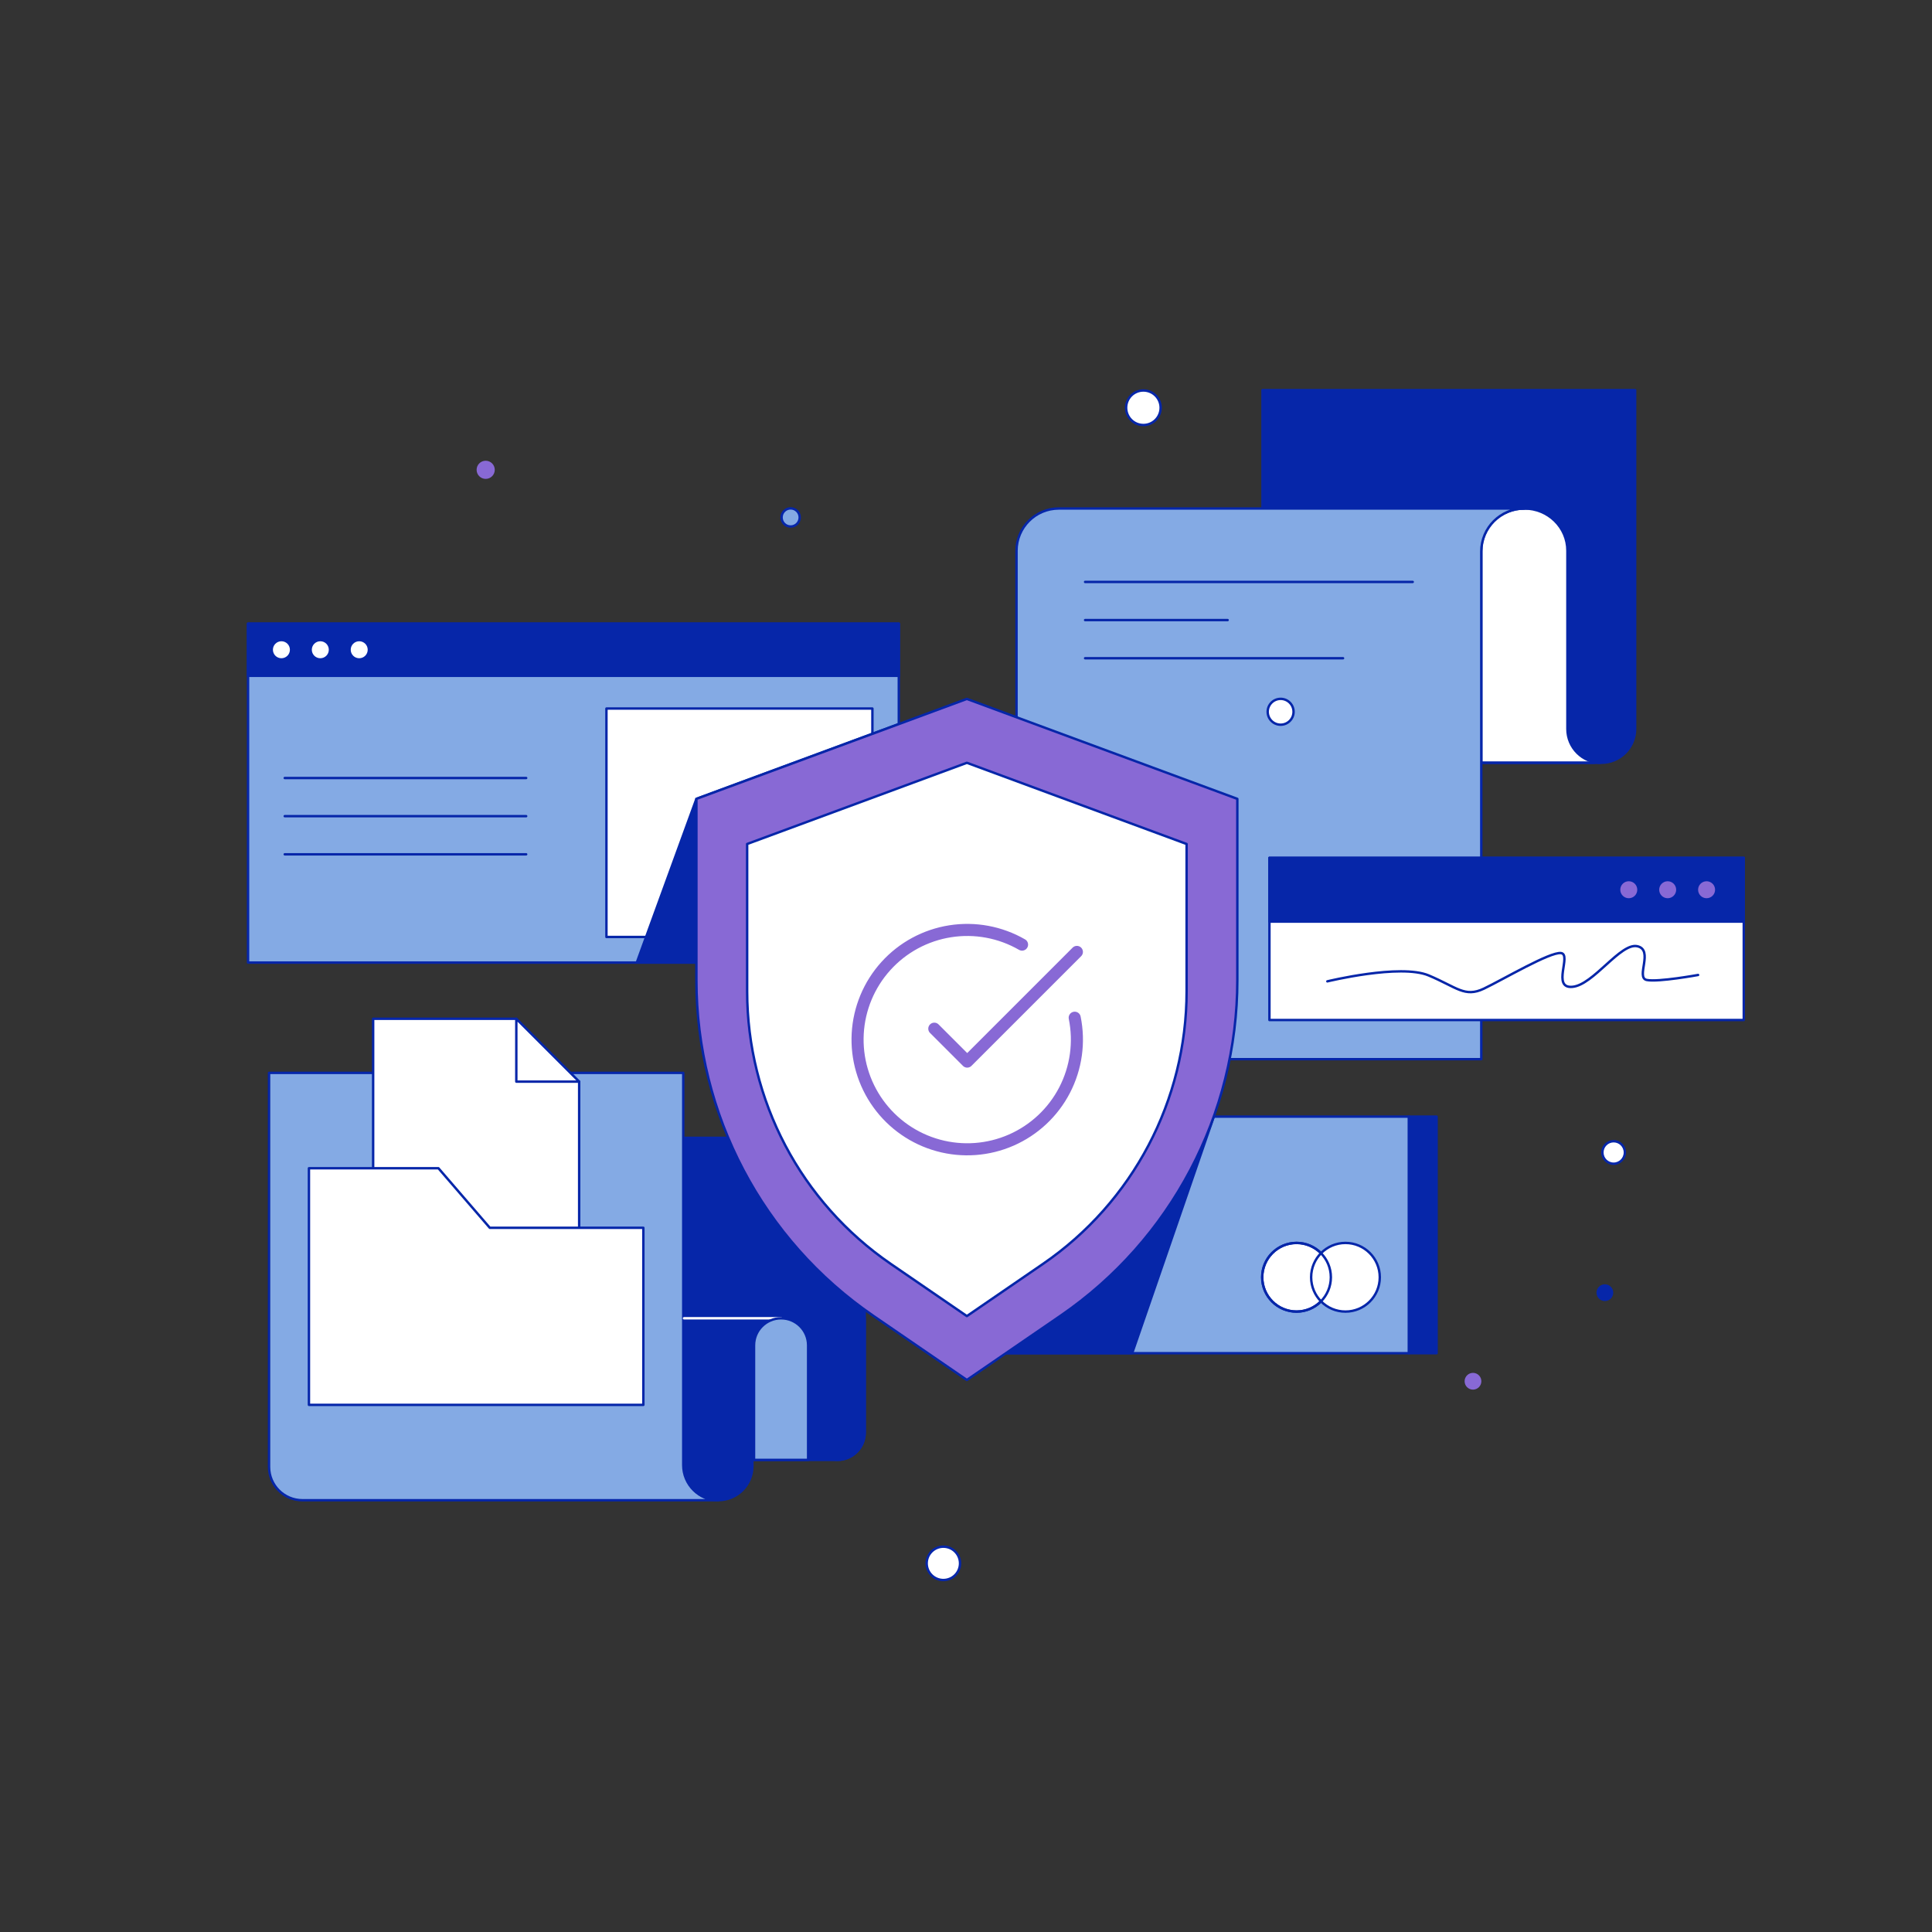 <svg width="1600" height="1600" viewBox="0 0 1600 1600" fill="none" xmlns="http://www.w3.org/2000/svg">
<rect x="0" y="0" width="1600" height="1600" fill="#333333" stroke="none"/>
<g clip-path="url(#clip0_1_21983)">
<mask id="mask0_1_21983" style="mask-type:luminance" maskUnits="userSpaceOnUse" x="0" y="0" width="1600" height="1600">
<path d="M1600 0H0V1600H1600V0Z" fill="white"/>
</mask>
<g mask="url(#mask0_1_21983)">
<path d="M409.742 389.079C409.742 393.231 406.377 396.596 402.225 396.596C398.073 396.596 394.708 393.231 394.708 389.079C394.708 384.927 398.073 381.562 402.225 381.562C406.377 381.562 409.742 384.927 409.742 389.079Z" fill="#8869D5"/>
<path d="M662.286 428.52C662.286 432.672 658.921 436.037 654.769 436.037C650.617 436.037 647.252 432.672 647.252 428.52C647.252 424.368 650.617 421.003 654.769 421.003C658.921 421.003 662.286 424.368 662.286 428.52Z" fill="#84AAE4"/>
<path d="M662.286 428.52C662.286 432.672 658.921 436.037 654.769 436.037C650.617 436.037 647.252 432.672 647.252 428.52C647.252 424.368 650.617 421.003 654.769 421.003C658.921 421.003 662.286 424.368 662.286 428.52Z" stroke="#0626A9" stroke-width="2" stroke-linecap="round" stroke-linejoin="round"/>
<path d="M961.201 337.678C961.201 345.572 954.801 351.972 946.907 351.972C939.013 351.972 932.613 345.572 932.613 337.678C932.613 329.784 939.013 323.384 946.907 323.384C954.801 323.384 961.201 329.784 961.201 337.678Z" fill="white"/>
<path d="M961.201 337.678C961.201 345.572 954.801 351.972 946.907 351.972C939.013 351.972 932.613 345.572 932.613 337.678C932.613 329.784 939.013 323.384 946.907 323.384C954.801 323.384 961.201 329.784 961.201 337.678Z" stroke="#0626A9" stroke-width="2" stroke-linecap="round" stroke-linejoin="round"/>
<path d="M1345.67 954.425C1345.67 959.575 1341.5 963.75 1336.35 963.75C1331.2 963.75 1327.02 959.575 1327.02 954.425C1327.02 949.275 1331.2 945.1 1336.35 945.1C1341.5 945.1 1345.67 949.275 1345.67 954.425Z" fill="white"/>
<path d="M1345.67 954.425C1345.67 959.575 1341.5 963.75 1336.35 963.75C1331.2 963.75 1327.02 959.575 1327.02 954.425C1327.02 949.275 1331.2 945.1 1336.35 945.1C1341.5 945.1 1345.67 949.275 1345.67 954.425Z" stroke="#0626A9" stroke-width="2" stroke-linecap="round" stroke-linejoin="round"/>
<path d="M1336.03 1070.54C1336.03 1074.37 1332.92 1077.48 1329.09 1077.48C1325.26 1077.48 1322.15 1074.37 1322.15 1070.54C1322.15 1066.71 1325.26 1063.6 1329.09 1063.6C1332.92 1063.6 1336.03 1066.71 1336.03 1070.54Z" fill="#0626A9"/>
<path d="M1226.8 1143.89C1226.8 1147.72 1223.7 1150.83 1219.87 1150.83C1216.03 1150.83 1212.93 1147.72 1212.93 1143.89C1212.93 1140.06 1216.03 1136.95 1219.87 1136.95C1223.7 1136.95 1226.8 1140.06 1226.8 1143.89Z" fill="#8869D5"/>
<path d="M795.062 1294.7C795.062 1302.33 788.877 1308.51 781.248 1308.51C773.619 1308.51 767.434 1302.33 767.434 1294.7C767.434 1287.07 773.619 1280.89 781.248 1280.89C788.877 1280.89 795.062 1287.07 795.062 1294.7Z" fill="white"/>
<path d="M795.062 1294.7C795.062 1302.33 788.877 1308.51 781.248 1308.51C773.619 1308.51 767.434 1302.33 767.434 1294.7C767.434 1287.07 773.619 1280.89 781.248 1280.89C788.877 1280.89 795.062 1287.07 795.062 1294.7Z" stroke="#0626A9" stroke-width="2" stroke-linecap="round" stroke-linejoin="round"/>
<mask id="mask1_1_21983" style="mask-type:luminance" maskUnits="userSpaceOnUse" x="0" y="0" width="1600" height="1600">
<path d="M0 0H1600V1600H0V0Z" fill="white"/>
</mask>
<g mask="url(#mask1_1_21983)">
<path d="M744.355 797.144H205.419V516.48H744.355V797.144Z" fill="#84AAE4"/>
<path d="M744.355 797.144H205.419V516.48H744.355V797.144Z" stroke="#0626A9" stroke-width="2" stroke-linecap="round" stroke-linejoin="round"/>
<path d="M744.355 559.7H205.419V516.48H744.355V559.7Z" fill="#0626A9"/>
<path d="M744.355 559.7H205.419V516.48H744.355V559.7Z" stroke="#0626A9" stroke-width="2" stroke-linecap="round" stroke-linejoin="round"/>
<path d="M722.485 775.976H502.225V586.784H722.485V775.976Z" fill="white"/>
<path d="M722.485 775.976H502.225V586.784H722.485V775.976Z" stroke="#0626A9" stroke-width="2" stroke-linecap="round" stroke-linejoin="round"/>
<path d="M240.085 538.09C240.085 541.974 236.937 545.122 233.053 545.122C229.169 545.122 226.021 541.974 226.021 538.09C226.021 534.206 229.169 531.058 233.053 531.058C236.937 531.058 240.085 534.206 240.085 538.09Z" fill="white"/>
<path d="M272.303 538.09C272.303 541.974 269.155 545.122 265.271 545.122C261.387 545.122 258.239 541.974 258.239 538.09C258.239 534.206 261.387 531.058 265.271 531.058C269.155 531.058 272.303 534.206 272.303 538.09Z" fill="white"/>
<path d="M304.521 538.09C304.521 541.974 301.373 545.122 297.489 545.122C293.605 545.122 290.457 541.974 290.457 538.09C290.457 534.206 293.605 531.058 297.489 531.058C301.373 531.058 304.521 534.206 304.521 538.09Z" fill="white"/>
<path d="M235.803 644.318H435.757" stroke="#0626A9" stroke-width="2" stroke-linecap="round" stroke-linejoin="round"/>
<path d="M235.803 675.911H435.757" stroke="#0626A9" stroke-width="2" stroke-linecap="round" stroke-linejoin="round"/>
<path d="M235.803 707.504H435.757" stroke="#0626A9" stroke-width="2" stroke-linecap="round" stroke-linejoin="round"/>
<path d="M527.378 797.143H744.356V599.641L576.74 661.579L527.378 797.143Z" fill="#0626A9"/>
<path d="M527.378 797.143H744.356V599.641L576.74 661.579L527.378 797.143Z" stroke="#0626A9" stroke-width="2" stroke-linecap="round" stroke-linejoin="round"/>
</g>
<mask id="mask2_1_21983" style="mask-type:luminance" maskUnits="userSpaceOnUse" x="0" y="0" width="1600" height="1600">
<path d="M0 0H1600V1600H0V0Z" fill="white"/>
</mask>
<g mask="url(#mask2_1_21983)">
<path d="M693.441 1209.04H380.815V942.318H716.089V1186.39C716.089 1198.9 705.949 1209.04 693.441 1209.04Z" fill="#0626A9"/>
<path d="M693.441 1209.04H380.815V942.318H716.089V1186.39C716.089 1198.9 705.949 1209.04 693.441 1209.04Z" stroke="#0626A9" stroke-width="2" stroke-linecap="round" stroke-linejoin="round"/>
<path d="M594.957 1242.43H250.483C235.206 1242.43 222.821 1230.04 222.821 1214.77V888.51H565.835V1213.31C565.835 1229.39 578.874 1242.43 594.957 1242.43Z" fill="#84AAE4"/>
<path d="M594.957 1242.43H250.483C235.206 1242.43 222.821 1230.04 222.821 1214.77V888.51H565.835V1213.31C565.835 1229.39 578.874 1242.43 594.957 1242.43Z" stroke="#0626A9" stroke-width="2" stroke-linecap="round" stroke-linejoin="round"/>
<path d="M624.077 1214.23C624.077 1198.15 611.039 1185.11 594.956 1185.11C578.873 1185.11 565.835 1198.15 565.835 1214.23C565.835 1230.31 578.873 1243.35 594.956 1243.35C611.039 1243.35 624.077 1230.31 624.077 1214.23Z" fill="#0626A9"/>
<path d="M565.835 1090.85H646.857C634.134 1091.35 624.078 1101.81 624.078 1114.54V1214.23H565.835V1090.85Z" fill="#0626A9"/>
<path d="M566.484 1091.75H646.856" stroke="white" stroke-width="2" stroke-linecap="round" stroke-linejoin="round"/>
<path d="M646.857 1091.75C634.487 1091.75 624.46 1101.77 624.46 1114.14V1209.04H669.254V1114.14C669.254 1101.77 659.227 1091.75 646.857 1091.75Z" fill="#84AAE4"/>
<path d="M646.857 1091.75C634.487 1091.75 624.46 1101.77 624.46 1114.14V1209.04H669.254V1114.14C669.254 1101.77 659.227 1091.75 646.857 1091.75Z" stroke="#0626A9" stroke-width="2" stroke-linecap="round" stroke-linejoin="round"/>
<path d="M693.692 1208.88C681.322 1208.88 671.295 1198.85 671.295 1186.48V1091.59H716.089V1186.48C716.089 1198.85 706.062 1208.88 693.692 1208.88Z" fill="#0626A9"/>
<path d="M693.692 1208.88C681.322 1208.88 671.295 1198.85 671.295 1186.48V1091.59H716.089V1186.48C716.089 1198.85 706.062 1208.88 693.692 1208.88Z" stroke="#0626A9" stroke-width="2" stroke-linecap="round" stroke-linejoin="round"/>
<path d="M479.631 895.749V1040.93H309.025V843.708H427.589" fill="white"/>
<path d="M479.631 895.749V1040.93H309.025V843.708H427.589" stroke="#0626A9" stroke-width="2" stroke-linecap="round" stroke-linejoin="round"/>
<path d="M427.589 895.75H479.631L427.589 843.708V895.75Z" fill="white"/>
<path d="M427.589 895.75H479.631L427.589 843.708V895.75Z" stroke="#0626A9" stroke-width="2" stroke-linecap="round" stroke-linejoin="round"/>
<path d="M532.803 1163.44H255.853V967.496H363.103L405.641 1016.82H532.803V1163.44Z" fill="white"/>
<path d="M532.803 1163.44H255.853V967.496H363.103L405.641 1016.82H532.803V1163.44Z" stroke="#0626A9" stroke-width="2" stroke-linecap="round" stroke-linejoin="round"/>
</g>
<mask id="mask3_1_21983" style="mask-type:luminance" maskUnits="userSpaceOnUse" x="0" y="0" width="1600" height="1600">
<path d="M0 0H1600V1600H0V0Z" fill="white"/>
</mask>
<g mask="url(#mask3_1_21983)">
<path d="M792.428 1120.67H1166.86V924.721H792.428V1120.67Z" fill="#84AAE4"/>
<path d="M792.428 1120.67H1166.86V924.721H792.428V1120.67Z" stroke="#0626A9" stroke-width="2" stroke-linecap="round" stroke-linejoin="round"/>
<path d="M1189.72 924.721H1166.86V1120.67H1189.72V924.721Z" fill="#0626A9"/>
<path d="M1189.72 924.721H1166.86V1120.67H1189.72V924.721Z" stroke="#0626A9" stroke-width="2" stroke-linecap="round" stroke-linejoin="round"/>
<path d="M937.61 1120.67H814.3V923.164L1005.19 924.721L937.61 1120.67Z" fill="#0626A9"/>
<path d="M937.61 1120.67H814.3V923.164L1005.19 924.721L937.61 1120.67Z" stroke="#0626A9" stroke-width="2" stroke-linecap="round" stroke-linejoin="round"/>
<path d="M1102.16 1057.78C1102.16 1073.48 1089.43 1086.2 1073.73 1086.2C1058.04 1086.2 1045.31 1073.48 1045.31 1057.78C1045.31 1042.08 1058.04 1029.35 1073.73 1029.35C1089.43 1029.35 1102.16 1042.08 1102.16 1057.78Z" fill="white"/>
<path d="M1102.16 1057.78C1102.16 1073.48 1089.43 1086.2 1073.73 1086.2C1058.04 1086.2 1045.31 1073.48 1045.31 1057.78C1045.31 1042.08 1058.04 1029.35 1073.73 1029.35C1089.43 1029.35 1102.16 1042.08 1102.16 1057.78Z" stroke="#0626A9" stroke-width="2" stroke-linecap="round" stroke-linejoin="round"/>
<path d="M1142.68 1057.78C1142.68 1073.48 1129.95 1086.2 1114.25 1086.2C1098.55 1086.2 1085.83 1073.48 1085.83 1057.78C1085.83 1042.08 1098.55 1029.35 1114.25 1029.35C1129.95 1029.35 1142.68 1042.08 1142.68 1057.78Z" fill="white"/>
<path d="M1142.68 1057.78C1142.68 1073.48 1129.95 1086.2 1114.25 1086.2C1098.55 1086.2 1085.83 1073.48 1085.83 1057.78C1085.83 1042.08 1098.55 1029.35 1114.25 1029.35C1129.95 1029.35 1142.68 1042.08 1142.68 1057.78Z" stroke="#0626A9" stroke-width="2" stroke-linecap="round" stroke-linejoin="round"/>
<path d="M1102.16 1057.78C1102.16 1073.48 1089.43 1086.2 1073.73 1086.2C1058.04 1086.2 1045.31 1073.48 1045.31 1057.78C1045.31 1042.08 1058.04 1029.35 1073.73 1029.35C1089.43 1029.35 1102.16 1042.08 1102.16 1057.78Z" stroke="#0626A9" stroke-width="2" stroke-linecap="round" stroke-linejoin="round"/>
</g>
<mask id="mask4_1_21983" style="mask-type:luminance" maskUnits="userSpaceOnUse" x="0" y="0" width="1600" height="1600">
<path d="M0 0H1600V1600H0V0Z" fill="white"/>
</mask>
<g mask="url(#mask4_1_21983)">
<path d="M1045.55 421.12H1320.42V631.714H1045.55V421.12Z" fill="white"/>
<path d="M1045.55 421.12H1320.42V631.714H1045.55V421.12Z" stroke="#0626A9" stroke-width="2" stroke-linecap="round" stroke-linejoin="round"/>
<path d="M1325.11 631.712H1222.45" stroke="#0626A9" stroke-width="2" stroke-linecap="round" stroke-linejoin="round"/>
<path d="M1354.14 323.111V603.664C1354.14 619.155 1341.59 631.713 1326.1 631.713C1310.6 631.713 1298.05 619.155 1298.05 603.664V456.016C1298.05 436.743 1282.08 421.116 1262.39 421.116C1242.69 421.116 1226.74 436.743 1226.74 456.016V631.713H1045.55V323.111H1354.14Z" fill="#0626A9"/>
<path d="M1354.14 323.111V603.664C1354.14 619.155 1341.59 631.713 1326.1 631.713C1310.6 631.713 1298.05 619.155 1298.05 603.664V456.016C1298.05 436.743 1282.08 421.116 1262.39 421.116C1242.69 421.116 1226.74 436.743 1226.74 456.016V631.713H1045.55V323.111H1354.14Z" stroke="#0626A9" stroke-width="2" stroke-linecap="round" stroke-linejoin="round"/>
<path d="M1226.73 877.148H841.839V456.149C841.839 436.803 857.522 421.12 876.868 421.12H1262.39C1242.7 421.12 1226.73 437.083 1226.73 456.775V877.148Z" fill="#84AAE4"/>
<path d="M1226.73 877.148H841.839V456.149C841.839 436.803 857.522 421.12 876.868 421.12H1262.39C1242.7 421.12 1226.73 437.083 1226.73 456.775V877.148Z" stroke="#0626A9" stroke-width="2" stroke-linecap="round" stroke-linejoin="round"/>
<path d="M898.626 545.122H1112.26" stroke="#0626A9" stroke-width="2" stroke-linecap="round" stroke-linejoin="round"/>
<path d="M898.626 513.529H1016.68" stroke="#0626A9" stroke-width="2" stroke-linecap="round" stroke-linejoin="round"/>
<path d="M898.626 481.936H1169.95" stroke="#0626A9" stroke-width="2" stroke-linecap="round" stroke-linejoin="round"/>
</g>
<mask id="mask5_1_21983" style="mask-type:luminance" maskUnits="userSpaceOnUse" x="0" y="0" width="1600" height="1600">
<path d="M0 0H1600V1600H0V0Z" fill="white"/>
</mask>
<g mask="url(#mask5_1_21983)">
<path d="M1444.12 844.735H1051.29V710.443H1444.12V844.735Z" fill="white"/>
<path d="M1444.12 844.735H1051.29V710.443H1444.12V844.735Z" stroke="#0626A9" stroke-width="2" stroke-linecap="round" stroke-linejoin="round"/>
<path d="M1444.12 763.245H1051.29V710.443H1444.12V763.245Z" fill="#0626A9"/>
<path d="M1444.12 763.245H1051.29V710.443H1444.12V763.245Z" stroke="#0626A9" stroke-width="2" stroke-linecap="round" stroke-linejoin="round"/>
<path d="M1355.92 736.844C1355.92 740.728 1352.77 743.876 1348.88 743.876C1345 743.876 1341.85 740.728 1341.85 736.844C1341.85 732.96 1345 729.812 1348.88 729.812C1352.77 729.812 1355.92 732.96 1355.92 736.844Z" fill="#8869D5"/>
<path d="M1388.13 736.844C1388.13 740.728 1384.99 743.876 1381.1 743.876C1377.22 743.876 1374.07 740.728 1374.07 736.844C1374.07 732.96 1377.22 729.812 1381.1 729.812C1384.99 729.812 1388.13 732.96 1388.13 736.844Z" fill="#8869D5"/>
<path d="M1420.35 736.844C1420.35 740.728 1417.2 743.876 1413.32 743.876C1409.44 743.876 1406.29 740.728 1406.29 736.844C1406.29 732.96 1409.44 729.812 1413.32 729.812C1417.2 729.812 1420.35 732.96 1420.35 736.844Z" fill="#8869D5"/>
<path d="M1099.25 812.72C1099.25 812.72 1159.71 797.981 1183.14 807.807C1206.57 817.633 1212.99 826.324 1228.87 818.766C1244.74 811.208 1283.66 788.156 1292.73 789.29C1301.8 790.424 1284.8 818.767 1302.18 817.255C1319.56 815.743 1342.01 780.598 1355.92 783.621C1369.83 786.644 1354.33 809.696 1363.78 811.586C1373.23 813.476 1406.29 807.429 1406.29 807.429" stroke="#0626A9" stroke-width="2" stroke-linecap="round" stroke-linejoin="round"/>
</g>
<mask id="mask6_1_21983" style="mask-type:luminance" maskUnits="userSpaceOnUse" x="0" y="0" width="1600" height="1600">
<path d="M0 0H1600V1600H0V0Z" fill="white"/>
</mask>
<g mask="url(#mask6_1_21983)">
<path d="M878.3 1089.64L800.726 1142.83L723.152 1089.64C631.512 1026.8 576.739 922.826 576.739 811.711V661.579L800.726 578.811L1024.71 661.579V811.711C1024.71 922.826 969.94 1026.8 878.3 1089.64Z" fill="#8869D5"/>
<path d="M878.3 1089.64L800.726 1142.83L723.152 1089.64C631.512 1026.8 576.739 922.826 576.739 811.711V661.579L800.726 578.811L1024.71 661.579V811.711C1024.71 922.826 969.94 1026.8 878.3 1089.64Z" stroke="#0626A9" stroke-width="2" stroke-linecap="round" stroke-linejoin="round"/>
<path d="M863.747 1046.71L800.726 1089.93L737.705 1046.71C663.257 995.663 618.758 911.194 618.758 820.924V698.956L800.726 631.714L982.694 698.956V820.924C982.694 911.194 938.195 995.663 863.747 1046.71Z" fill="white"/>
<path d="M863.747 1046.71L800.726 1089.93L737.705 1046.71C663.257 995.663 618.758 911.194 618.758 820.924V698.956L800.726 631.714L982.694 698.956V820.924C982.694 911.194 938.195 995.663 863.747 1046.71Z" stroke="#0626A9" stroke-width="2" stroke-linecap="round" stroke-linejoin="round"/>
<path d="M890.026 842.833C894.174 863.192 891.218 884.357 881.65 902.8C872.082 921.242 856.48 935.847 837.447 944.179C818.414 952.511 797.1 954.066 777.059 948.585C757.018 943.104 739.462 930.918 727.319 914.06C715.175 897.201 709.178 876.689 710.327 855.944C711.477 835.199 719.703 815.475 733.635 800.061C747.567 784.648 766.361 774.476 786.885 771.243C807.409 768.009 828.421 771.909 846.417 782.293" stroke="#8869D5" stroke-width="10" stroke-linecap="round" stroke-linejoin="round"/>
<path d="M773.75 851.917L801 879.167L891.833 788.333" stroke="#8869D5" stroke-width="10" stroke-linecap="round" stroke-linejoin="round"/>
</g>
<path d="M1071.27 589.47C1071.27 595.383 1066.47 600.177 1060.56 600.177C1054.65 600.177 1049.85 595.383 1049.85 589.47C1049.85 583.557 1054.65 578.763 1060.56 578.763C1066.47 578.763 1071.27 583.557 1071.27 589.47Z" fill="white"/>
<path d="M1071.27 589.47C1071.27 595.383 1066.47 600.177 1060.56 600.177C1054.65 600.177 1049.85 595.383 1049.85 589.47C1049.85 583.557 1054.65 578.763 1060.56 578.763C1066.47 578.763 1071.27 583.557 1071.27 589.47Z" stroke="#0626A9" stroke-width="2" stroke-linecap="round" stroke-linejoin="round"/>
</g>
</g>
<defs>
<clipPath id="clip0_1_21983">
<rect width="1600" height="1600" fill="white"/>
</clipPath>
</defs>
</svg>
